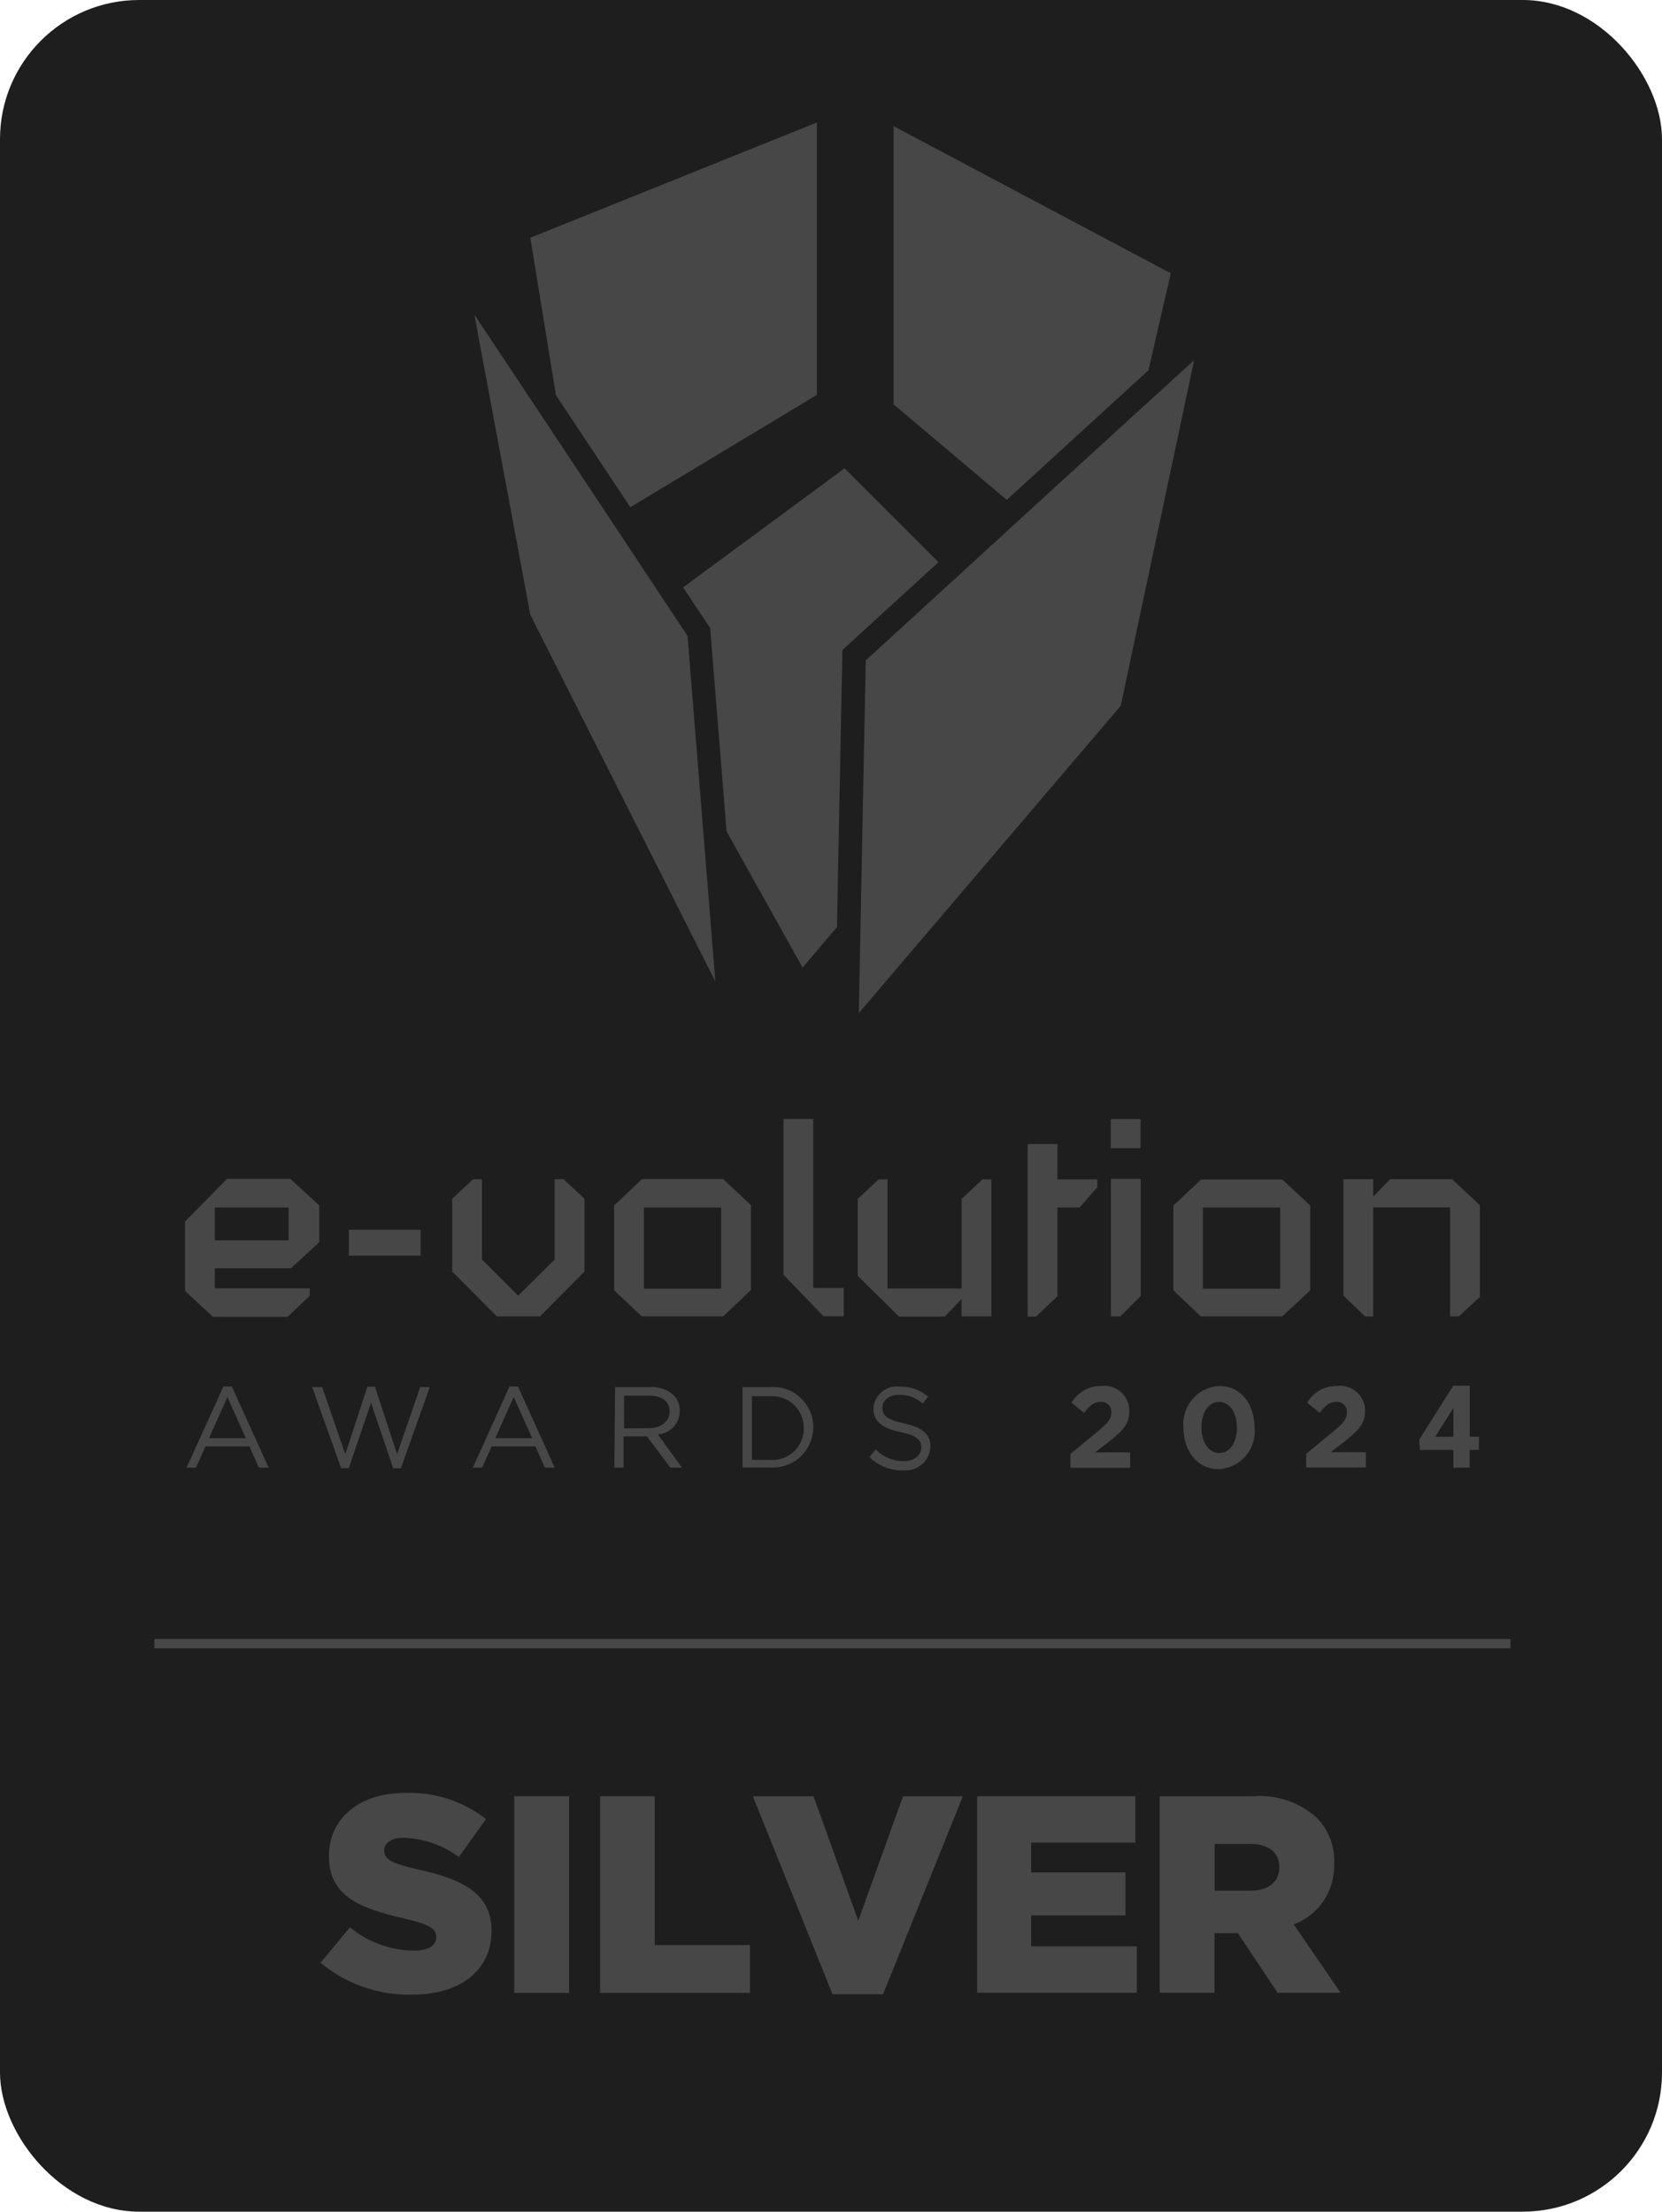 <svg width="120px" id="uuid-fd85cdd0-e544-4915-9475-9e1a14a27603" xmlns="http://www.w3.org/2000/svg" viewBox="0 0 120 159.72"><defs><style>.uuid-5aeedca8-b867-491c-9a02-7d118f1d7a11{fill:#474748;}.uuid-5aeedca8-b867-491c-9a02-7d118f1d7a11,.uuid-89cbbc44-b118-4049-8792-6a9c983a66b3{stroke-width:0px;}.uuid-89cbbc44-b118-4049-8792-6a9c983a66b3{fill:#1e1e1e;}</style></defs><rect id="uuid-4882cf5f-9e8e-4e0c-8505-b637710048c2" class="uuid-89cbbc44-b118-4049-8792-6a9c983a66b3" width="120" height="159.72" rx="10.05" ry="10.05"/><path id="uuid-544781ac-e7e9-41ee-a7ea-0378347aa79a" class="uuid-5aeedca8-b867-491c-9a02-7d118f1d7a11" d="M16.13,100.13h.61l2.66,5.86h-.71l-.68-1.54h-3.17l-.69,1.54h-.68l2.66-5.86ZM17.75,103.86l-1.33-2.97-1.33,2.97h2.66Z"/><rect id="uuid-04661522-4731-4a05-a858-6402883668e2" class="uuid-5aeedca8-b867-491c-9a02-7d118f1d7a11" x="11.15" y="118.36" width="97.91" height=".68"/><path id="uuid-5cd5ca74-96f7-495a-a23c-00ef0c076684" class="uuid-5aeedca8-b867-491c-9a02-7d118f1d7a11" d="M22.54,100.17h.72l1.67,4.85,1.6-4.88h.54l1.6,4.88,1.67-4.85h.69l-2.08,5.86h-.56l-1.6-4.73-1.61,4.73h-.55l-2.09-5.86Z"/><path id="uuid-590d054a-d29d-4c9d-9af6-836823cbe119" class="uuid-5aeedca8-b867-491c-9a02-7d118f1d7a11" d="M36.79,100.13h.61l2.65,5.86h-.71l-.68-1.54h-3.16l-.69,1.54h-.67l2.65-5.87ZM38.42,103.86l-1.33-2.97-1.33,2.97h2.65Z"/><path id="uuid-081a4b42-29a9-4106-8270-bf88e55b45ad" class="uuid-5aeedca8-b867-491c-9a02-7d118f1d7a11" d="M44.4,100.17h2.54c.62-.04,1.23.17,1.69.58.3.3.46.72.45,1.15,0,.89-.69,1.63-1.58,1.69l1.74,2.4h-.84l-1.69-2.26h-1.69v2.26h-.66l.05-5.83ZM46.84,103.14c.85,0,1.51-.46,1.51-1.2s-.55-1.15-1.5-1.15h-1.79v2.37l1.78-.02Z"/><path id="uuid-004bbf6e-321f-4017-9f32-c037e4a445ad" class="uuid-5aeedca8-b867-491c-9a02-7d118f1d7a11" d="M53.6,100.17h2.02c1.6-.11,2.99,1.1,3.1,2.71,0,.06,0,.13,0,.19,0,1.61-1.3,2.91-2.91,2.91h0c-.06,0-.12,0-.18,0h-2.02v-5.81ZM55.62,105.43c1.24.09,2.32-.85,2.41-2.09,0-.07,0-.13,0-.2.03-1.25-.97-2.28-2.22-2.31-.07,0-.13,0-.2,0h-1.32v4.6h1.32Z"/><path id="uuid-67f7c32c-36cd-4e9b-a9b9-0ef2a336bb78" class="uuid-5aeedca8-b867-491c-9a02-7d118f1d7a11" d="M62.83,105.15l.4-.48c.52.55,1.25.85,2,.85.79,0,1.29-.41,1.29-.99,0-.54-.29-.85-1.51-1.11s-1.95-.73-1.95-1.69c.05-.93.84-1.65,1.77-1.6,0,0,0,0,0,0,.05,0,.09,0,.13.01.75-.02,1.48.23,2.05.72l-.38.5c-.47-.41-1.07-.64-1.69-.63-.76,0-1.23.4-1.23.94s.29.85,1.58,1.13,1.89.76,1.89,1.69c-.05.99-.89,1.75-1.88,1.7-.04,0-.07,0-.11,0-.89.01-1.74-.32-2.38-.93"/><path id="uuid-4f22013f-6e16-41c2-85a5-acf276f311d9" class="uuid-5aeedca8-b867-491c-9a02-7d118f1d7a11" d="M77.31,104.98l1.93-1.59c.73-.6,1-.91,1-1.39.03-.4-.28-.74-.67-.76,0,0,0,0,0,0-.04,0-.07,0-.11,0-.45,0-.76.25-1.19.79l-.9-.73c.45-.77,1.28-1.23,2.17-1.21.99-.11,1.88.6,1.99,1.59,0,.07.01.14.01.22,0,.97-.5,1.45-1.53,2.26l-.95.73h2.54v1.11h-4.31v-1Z"/><path id="uuid-f6be5864-ab38-46d4-ad32-cb6c90ab65a1" class="uuid-5aeedca8-b867-491c-9a02-7d118f1d7a11" d="M85.45,103.1h0c-.15-1.51.95-2.85,2.45-3,.05,0,.1,0,.14-.01,1.55,0,2.54,1.31,2.54,3,.16,1.5-.93,2.84-2.43,3-.05,0-.11,0-.16.01-1.55,0-2.54-1.31-2.54-2.99M89.31,103.1h0c0-1.06-.52-1.86-1.29-1.86s-1.27.78-1.27,1.84.5,1.85,1.29,1.85,1.27-.78,1.27-1.83"/><path id="uuid-3add6589-6392-4607-a1da-6ce8f666d056" class="uuid-5aeedca8-b867-491c-9a02-7d118f1d7a11" d="M94.32,104.98l1.93-1.59c.73-.6,1-.91,1-1.39.03-.4-.28-.74-.67-.76,0,0,0,0,0,0-.04,0-.07,0-.11,0-.46,0-.76.25-1.19.79l-.9-.73c.45-.77,1.28-1.23,2.17-1.21.99-.12,1.88.59,2,1.57,0,0,0,0,0,0,0,.07.01.15.01.22,0,.97-.5,1.45-1.53,2.26l-.95.73h2.54v1.11h-4.31v-1Z"/><path id="uuid-b6545fcf-bbfe-4984-9b3b-33db261b8ba1" class="uuid-5aeedca8-b867-491c-9a02-7d118f1d7a11" d="M21,91.59h-5.49v1.45h6.85v.55l-1.6,1.51h-5.39l-2.01-1.88v-5.01l3.03-3.07h4.58l2.08,1.91v2.66l-2.04,1.88ZM20.84,87.2h-5.33v2.37h5.33v-2.37Z"/><rect id="uuid-8c958c61-363b-4efc-9882-62b92730f180" class="uuid-5aeedca8-b867-491c-9a02-7d118f1d7a11" x="25.19" y="88.81" width="5.18" height="1.87"/><path id="uuid-604ccdfe-0740-47c0-ab88-292b79432ba7" class="uuid-5aeedca8-b867-491c-9a02-7d118f1d7a11" d="M35.87,95.07l-3.22-3.24v-5.26l1.51-1.41h.64v5.8l2.61,2.61,2.64-2.61v-5.8h.64l1.51,1.41v5.26l-3.22,3.24h-3.13Z"/><path id="uuid-20cf1105-12dd-49f4-86e9-654fc8c5ab9b" class="uuid-5aeedca8-b867-491c-9a02-7d118f1d7a11" d="M52.21,95.07h-5.86l-2.01-1.88v-6.13l2.01-1.91h5.86l2.01,1.88v6.13l-2.01,1.91ZM52.07,87.2h-5.58v5.87h5.58v-5.87Z"/><path id="uuid-200ad5ae-a253-4452-9b5d-c677d9669435" class="uuid-5aeedca8-b867-491c-9a02-7d118f1d7a11" d="M59.47,95.07l-2.9-3.01v-11.25h2.15v12.2h2.2v2.05h-1.45Z"/><path id="uuid-ce37186f-4811-4aaf-98a8-d84a34ef6ca9" class="uuid-5aeedca8-b867-491c-9a02-7d118f1d7a11" d="M69.43,93.81l-1.22,1.27h-3.3l-2.98-2.94v-5.56l1.51-1.41h.64v7.88h5.35v-6.47l1.51-1.41h.64v9.9h-2.15v-1.26Z"/><path id="uuid-63ce807d-ad02-4107-a221-58877f176ae2" class="uuid-5aeedca8-b867-491c-9a02-7d118f1d7a11" d="M77.96,87.2h-1.61v6.41l-1.55,1.47h-.6v-12.46h2.15v2.55h2.88v.57l-1.27,1.45Z"/><path id="uuid-d5b9a5ce-c608-4069-a6b6-ac6836698898" class="uuid-5aeedca8-b867-491c-9a02-7d118f1d7a11" d="M80.2,80.82h2.15v2.1h-2.15v-2.1ZM80.89,95.07h-.68v-9.93h2.15v8.45l-1.47,1.48Z"/><path id="uuid-39ec9058-eea7-4194-8989-9364fdcf5e95" class="uuid-5aeedca8-b867-491c-9a02-7d118f1d7a11" d="M92.57,95.07h-5.86l-1.99-1.88v-6.13l2.01-1.88h5.86l2.01,1.88v6.13l-2.03,1.88ZM92.43,87.2h-5.58v5.87h5.58v-5.87Z"/><path id="uuid-789b86e6-7931-4aba-adec-eabe9849ad91" class="uuid-5aeedca8-b867-491c-9a02-7d118f1d7a11" d="M105.34,95.07h-.64v-7.88h-5.55v7.88h-.58l-1.57-1.5v-8.41h2.15v1.26l1.22-1.26h4.48l2,1.88v6.61l-1.51,1.41Z"/><path id="uuid-46856433-2629-4b4a-bc49-bf900bcf1de3" class="uuid-5aeedca8-b867-491c-9a02-7d118f1d7a11" d="M58.97,8.85l-20.68,8.32,1.85,11.37,5.37,8.09,13.47-8.11V8.85Z"/><path id="uuid-15c18d60-d85e-426c-abe2-74bdcd327ed2" class="uuid-5aeedca8-b867-491c-9a02-7d118f1d7a11" d="M49.64,45.92l-5.58-8.42-3.26-4.92-6.55-9.86,4.04,21.68,13.36,26.48-2.01-24.97Z"/><path id="uuid-0011529a-15f9-4867-91dc-483dcad933fc" class="uuid-5aeedca8-b867-491c-9a02-7d118f1d7a11" d="M84.54,19.74l-20.02-10.63v20.09l8.17,6.9,10.23-9.36,1.61-6.99Z"/><path id="uuid-97bebf8c-0d82-4949-b7e6-e6e530883336" class="uuid-5aeedca8-b867-491c-9a02-7d118f1d7a11" d="M60.83,46.94l.53-.49,6.4-5.85-6.78-6.78-11.66,8.6,1.71,2.57.25.36.03.43,1.15,14.26,5.49,9.84,2.48-2.93.38-19.29.02-.72Z"/><path id="uuid-3149024e-4c30-410a-8d60-9d3589fabb38" class="uuid-5aeedca8-b867-491c-9a02-7d118f1d7a11" d="M82.26,29.62l-8.27,7.56-5.03,4.61-6.45,5.9-.34,17.21-.16,8.26,18.91-22.19,5.3-24.96-3.97,3.62Z"/><path id="uuid-255f3aa1-87d0-419d-b054-109a859b837f" class="uuid-5aeedca8-b867-491c-9a02-7d118f1d7a11" d="M106.11,103.76h.67v.95h-.67v1.28h-1.17v-1.28h-2.42l-.05-.74,2.46-3.9h1.19v3.69ZM103.63,103.76h1.31v-2.09l-.08.13-1.23,1.95Z"/><path id="uuid-5292d60e-d471-435d-b015-4ff96bf31858" class="uuid-5aeedca8-b867-491c-9a02-7d118f1d7a11" d="M23.09,141.81l2.18-2.63c1.3,1.08,2.92,1.67,4.61,1.69,1.06,0,1.62-.37,1.62-.98s-.47-.91-2.39-1.36c-3.01-.69-5.36-1.55-5.36-4.46v-.04c0-2.64,2.1-4.55,5.5-4.55,2.11-.08,4.18.59,5.84,1.89l-1.96,2.74c-1.15-.86-2.54-1.34-3.97-1.39-.95,0-1.42.4-1.42.91,0,.64.48.93,2.45,1.38,3.27.71,5.3,1.77,5.3,4.42,0,2.9-2.29,4.62-5.75,4.62-2.43.05-4.79-.78-6.65-2.35"/><rect id="uuid-80f68008-8767-4c44-82cb-6961584be61e" class="uuid-5aeedca8-b867-491c-9a02-7d118f1d7a11" x="37.13" y="129.72" width="3.96" height="14.2"/><path id="uuid-ad778801-c13f-443d-a0ef-df77f1b8d36a" class="uuid-5aeedca8-b867-491c-9a02-7d118f1d7a11" d="M43.33,129.72h3.94v10.75h6.88v3.45h-10.82v-14.2Z"/><path id="uuid-ffe39f05-e1b3-4141-a0e6-29282d79c761" class="uuid-5aeedca8-b867-491c-9a02-7d118f1d7a11" d="M54.35,129.72h4.39l3.23,8.99,3.23-8.99h4.32l-5.76,14.3h-3.65l-5.75-14.3Z"/><path id="uuid-22e9bb65-794e-4200-bee6-b365d9569aee" class="uuid-5aeedca8-b867-491c-9a02-7d118f1d7a11" d="M70.55,129.72h11.42v3.35h-7.52v2.15h6.81v3.1h-6.81v2.24h7.63v3.35h-11.53v-14.19Z"/><path id="uuid-aad7ec5f-99a5-4617-84b6-7ff2663a7d70" class="uuid-5aeedca8-b867-491c-9a02-7d118f1d7a11" d="M83.73,129.72h6.72c1.69-.14,3.36.42,4.62,1.55.86.88,1.32,2.08,1.26,3.3v.04c.06,1.93-1.11,3.69-2.92,4.36l3.38,4.94h-4.55l-2.86-4.3h-1.69v4.3h-3.96v-14.2ZM90.26,136.54c1.34,0,2.11-.65,2.11-1.69,0-1.12-.85-1.69-2.13-1.69h-2.54v3.38h2.55Z"/></svg>